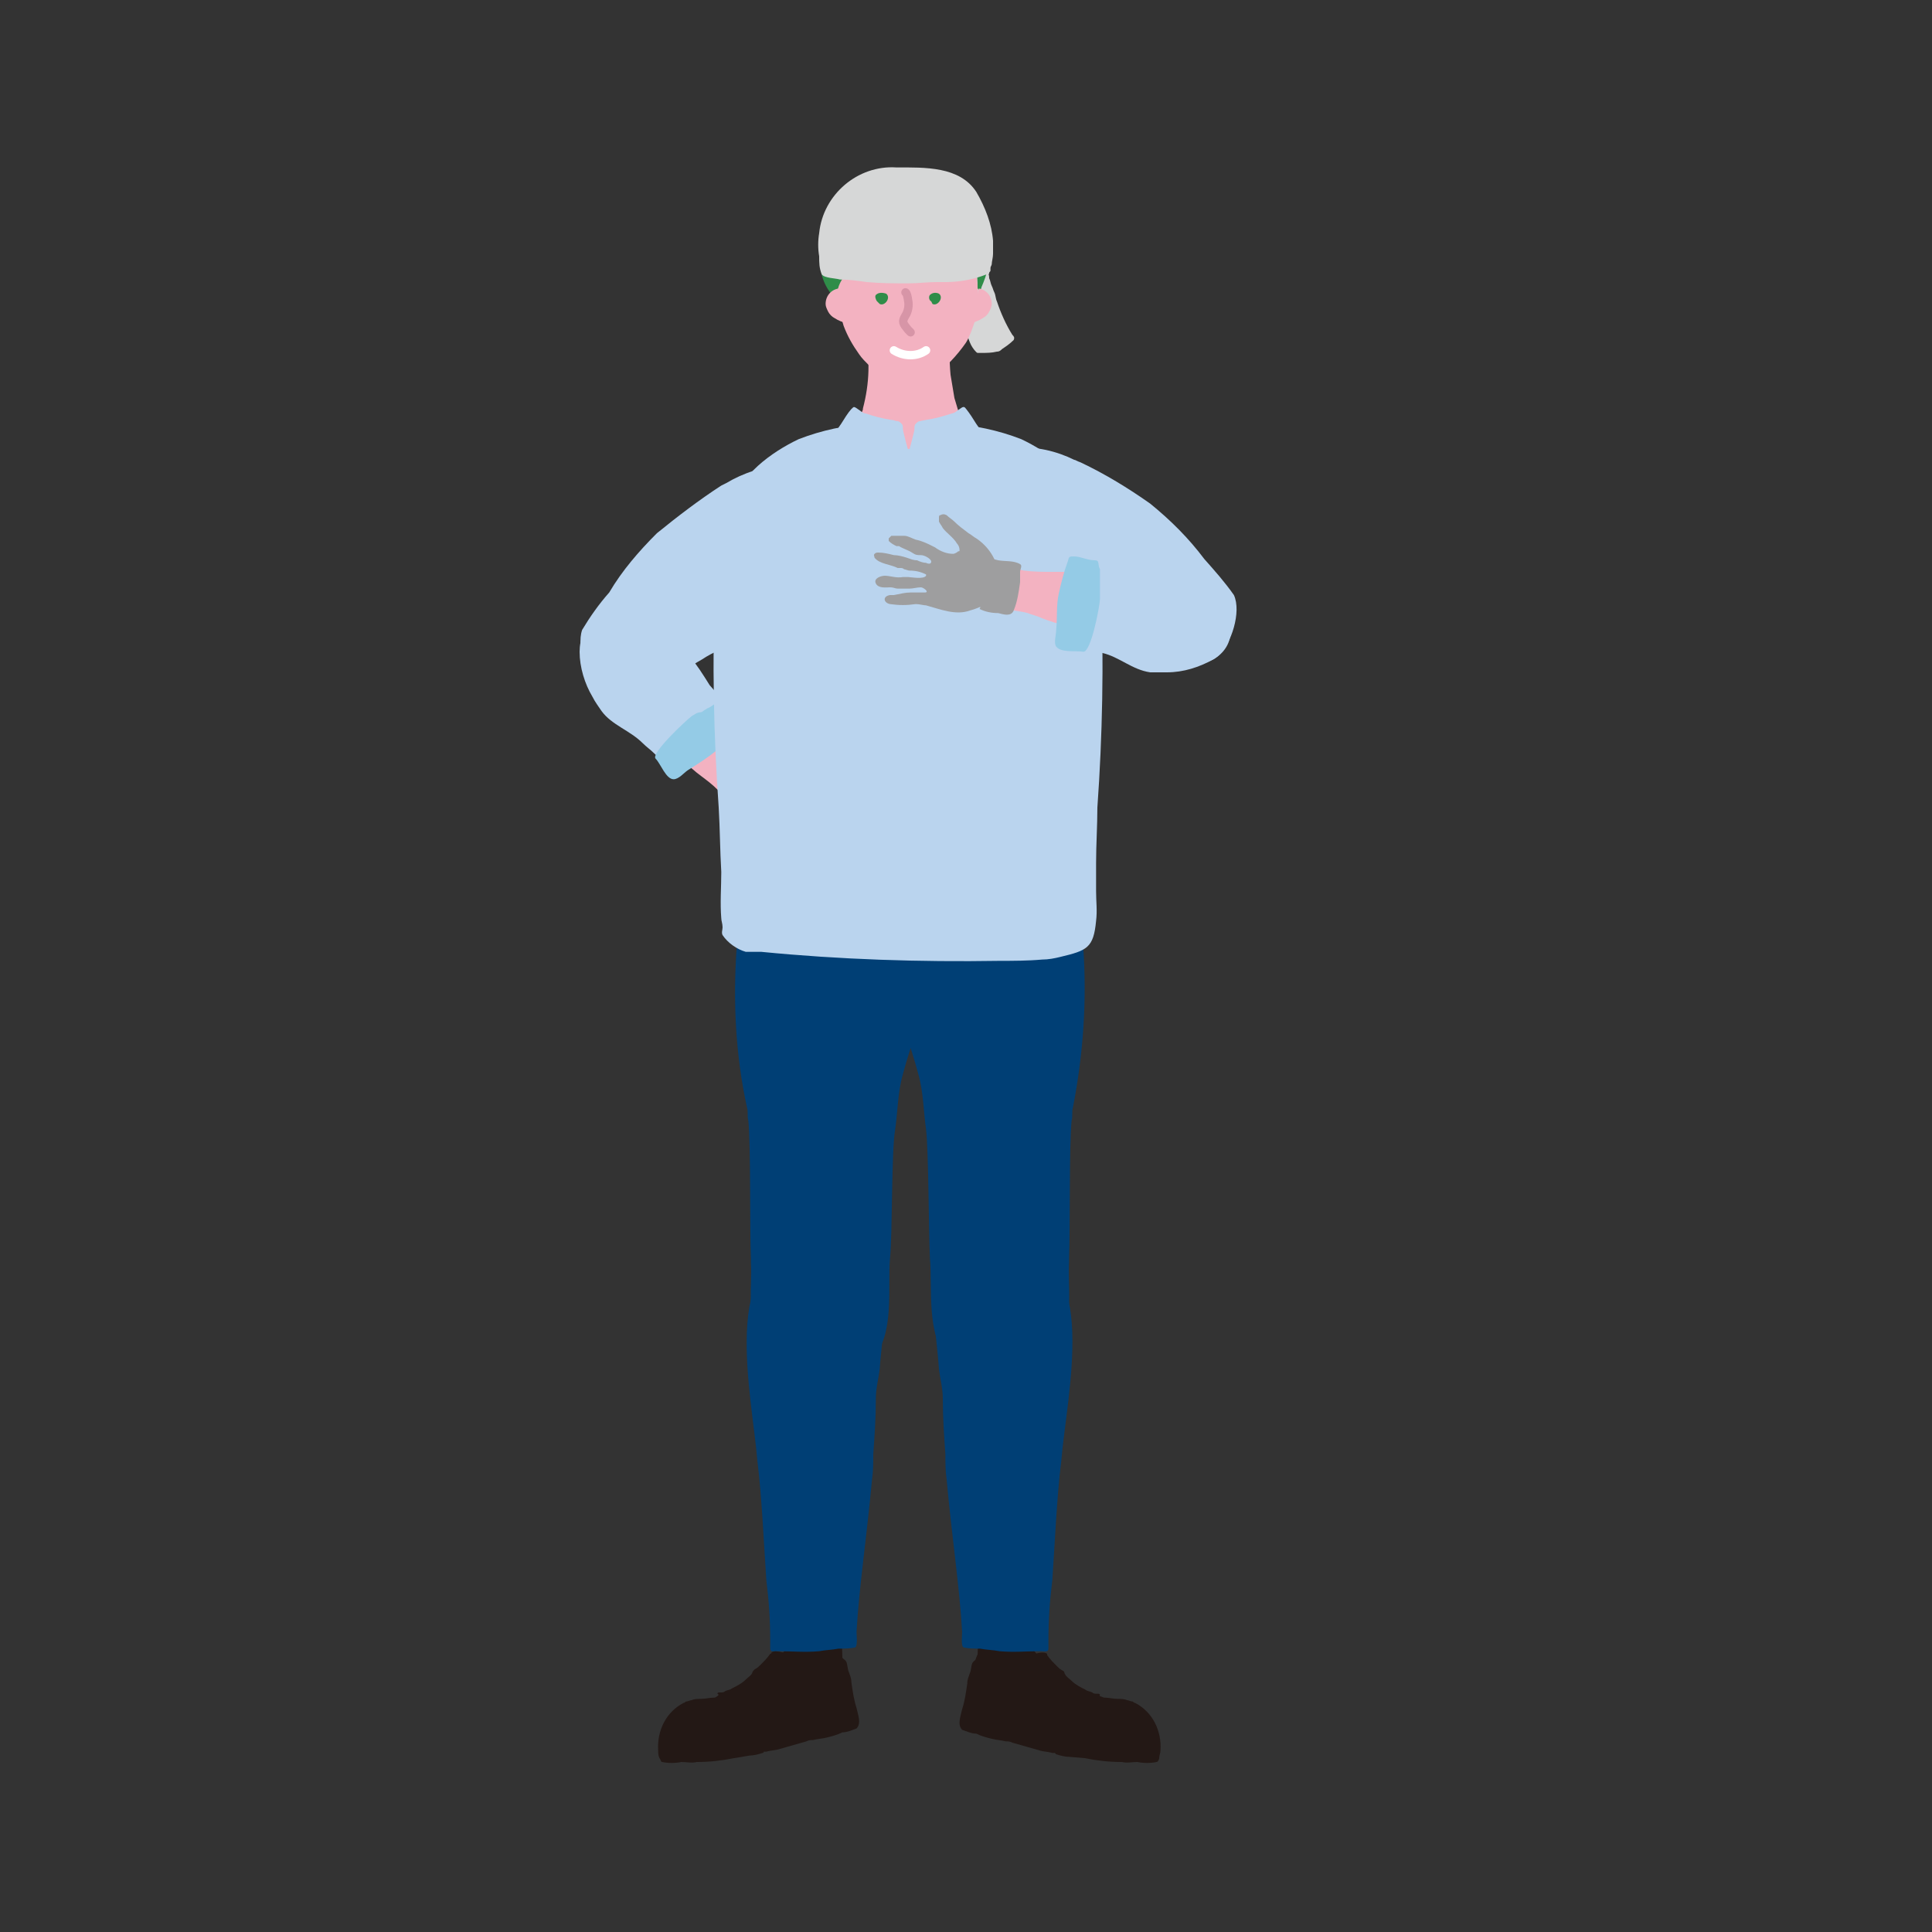 <?xml version="1.0" encoding="utf-8"?>
<!-- Generator: Adobe Illustrator 26.0.3, SVG Export Plug-In . SVG Version: 6.00 Build 0)  -->
<svg version="1.1" id="レイヤー_1" xmlns="http://www.w3.org/2000/svg" xmlns:xlink="http://www.w3.org/1999/xlink" x="0px"
	 y="0px" viewBox="0 0 150 150" style="enable-background:new 0 0 150 150;" xml:space="preserve">
<rect x="0" y="0" width="150" height="150" fill="#333333" stroke="none"/>
<style type="text/css">
	.st0{fill:#F3B2C1;}
	.st1{fill:#9E9E9F;}
	.st2{fill:#BAD4EE;}
	.st3{fill:#94CBE6;}
	.st4{fill:#003F75;}
	.st5{fill:#231815;}
	.st6{fill:#D6D7D7;}
	.st7{fill:#2F8D49;}
	.st8{fill:none;stroke:#FFFFFF;stroke-width:0.65;stroke-linecap:round;stroke-linejoin:round;}
	.st9{fill:none;stroke:#2F8D49;stroke-width:0.65;stroke-linecap:round;stroke-linejoin:round;}
	.st10{fill:none;stroke:#D795A7;stroke-width:0.65;stroke-linecap:round;stroke-linejoin:round;}
	.st11{opacity:0;enable-background:new    ;}
</style>
<g id="レイヤー_2_00000119821079298066265050000010117446824501732507_">
	<g id="design">
		<path class="st0" d="M54.5,60.3c-1.1-0.8-2-1.8-2.8-2.9c-0.2-0.3-0.4-0.6-0.5-1c0-0.5,0-1,0.2-1.5c0.1-0.2,0.2-0.4,0.3-0.5
			c0.1-0.1,0.2-0.1,0.4-0.2c0.1,0,0.2-0.1,0.3-0.1c0.2,0,0.4-0.1,0.6-0.2c0.3-0.1,0.6,0,0.9,0.1c0.1,0.1,0.2,0.2,0.3,0.2
			c0.1,0.1,0.3,0.2,0.4,0.3s0.2,0.2,0.3,0.2c0.1,0.1,0.1,0.1,0.2,0.2c0.1,0.1,0.1,0.1,0.2,0.2s0.2,0.2,0.3,0.3
			c0.3,0.2,0.5,0.5,0.7,0.8c0.2,0.2,0.3,0.5,0.5,0.7s0.4,0.7,0.6,1c0.4,0.6,0.8,1.2,1.2,1.8c0.6,0.8,1.6,1.5,1.6,2.6
			c0,0.8-0.6,1.4-1.4,1.4c-0.1,0-0.3,0-0.4-0.1c-1.2-0.3-1.9-1.5-2.7-2.3C55.3,60.9,54.9,60.6,54.5,60.3z"/>
		<path class="st1" d="M59,61.6c0.1-0.1,0.1-0.2,0.2-0.2c1-0.5,2.2-0.5,3.2,0.1c0.2,0.1,0.4,0.2,0.6,0.3c0.4,0.2,0.9,0.4,1.3,0.5
			c0.2,0,0.5,0.1,0.7,0.2c0.2,0.1,0.3,0.2,0.3,0.4c0,0.1,0,0.1-0.1,0.2c-0.1,0.1-0.2,0.2-0.3,0.2c-0.2,0-0.4,0-0.6,0
			c-0.5-0.1-1-0.3-1.5-0.3c-0.2-0.1-0.4-0.1-0.5,0c-0.1,0,0,0-0.1,0.1c0,0.2,0,0.3,0.1,0.5c0.3,0.5,0.7,0.7,1.2,1l0.2,0.2
			c0.4,0.3,0.8,0.5,1.1,0.8s0.5,0.4,0.8,0.6l0.1,0.1c0.1,0.1,0.2,0.2,0.3,0.3c0.1,0.1,0.1,0.2,0.2,0.3c0,0,0,0.1,0,0.1
			c0,0.1,0,0.2-0.1,0.2c0,0.1-0.1,0.1-0.2,0.1c-0.2,0-0.5-0.1-0.7-0.3c0,0-0.1-0.1-0.1-0.1c-0.3-0.2-0.6-0.4-0.9-0.6
			s-0.4-0.3-0.6-0.4s-0.7-0.5-0.9-0.4s0,0.3,0.1,0.4c0.2,0.2,0.3,0.3,0.5,0.5c0.2,0.2,0.4,0.4,0.6,0.6c0.3,0.2,0.5,0.5,0.7,0.7
			c0.3,0.3,0.5,0.6,0.7,0.9c0.1,0.1,0.1,0.3,0.1,0.4c0,0.1-0.2,0.1-0.3,0.1c-0.7-0.1-1.1-0.8-1.6-1.2c0,0-0.1-0.1-0.1-0.1
			c-0.1-0.1-0.2-0.2-0.2-0.2c-0.1-0.1-0.2-0.2-0.3-0.4c-0.3-0.4-0.6-0.7-1-1c0,0-0.1,0-0.1,0c-0.2,0.3,0.5,1,0.7,1.3
			s0.1,0.2,0.2,0.3c0.2,0.4,0.6,0.7,0.8,1.2c0.1,0.2,0.3,0.8-0.1,0.9s-0.7-0.5-0.8-0.8c-0.1-0.2-0.3-0.3-0.4-0.5
			c-0.2-0.2-0.3-0.5-0.4-0.8c-0.1-0.3-0.2-0.5-0.4-0.8c-0.1-0.1-0.7-0.4-0.5,0V67c0.1,0.3,0.3,0.6,0.5,0.9c0.2,0.4,0.3,0.8,0.5,1.2
			l0.2,0.3c0.2,0.6-0.3,0.7-0.6,0.4c-0.4-0.5-0.7-1.1-1-1.8c-0.1-0.2-0.3-0.5-0.5-0.6c-0.8-0.8-1.9-1.6-2.1-2.7
			c-0.1-0.4-0.2-0.9-0.2-1.3c0-0.1,0-0.2,0.1-0.3c0.1-0.2,0.3-0.4,0.5-0.5c0.2-0.1,0.5-0.2,0.6-0.5S59,61.8,59,61.6z"/>
		<path class="st1" d="M60.5,61.2c-0.1-0.1-0.2-0.2-0.3-0.3c-0.4-0.4-0.6-1-1.2-1.2c-0.2-0.1-0.4,0.2-0.5,0.3s-0.5,0.3-0.7,0.5
			c-0.6,0.4-1.1,1-1.6,1.5c-0.3,0.4,0.2,0.8,0.5,1.1s0.6,0.9,1,1.1c0.1,0,0.1,0,0.1,0L58,64c0.2-0.2,0.5-0.4,0.8-0.5
			c0.1,0,0.2-0.1,0.2-0.1c0.5-0.6,0.9-1.1,1.5-1.6C60.6,61.6,60.7,61.4,60.5,61.2z"/>
		<path class="st2" d="M45,50.6c0,1.2,0.4,2.5,1,3.5c0.2,0.4,0.5,0.8,0.7,1.1c0.8,1.1,2.2,1.5,3.2,2.5c0.3,0.3,0.6,0.5,0.9,0.8
			c0.4,0.4,0.9,0.7,1.5,1c0.2,0.1,0.1,0.1,0.2,0c1-1,2-1.9,3.2-2.8l1-0.8c0.2-0.1,0.3-0.2,0.2-0.5c-0.5-0.8-1.2-1.5-1.8-2.2
			c-0.5-0.8-1-1.6-1.6-2.3c-0.3-0.3-0.6-0.6-0.9-0.9c-0.5-0.6-1.1-1-1.8-1.3c-0.4-0.2-0.9-0.3-1.3-0.5c-0.2-0.1-0.5-0.2-0.8-0.3
			h-0.2C46.5,47.6,45,48.6,45,50.6z"/>
		<path class="st3" d="M56.3,54.4c0.3,0.5,0.8,0.8,1.1,1.3c0.2,0.3,0.2,0.4,0,0.6c-0.5,0.7-1.1,1.3-1.7,1.9
			c-0.7,0.6-1.5,1.1-2.3,1.6c-0.3,0.2-0.7,0.7-1.1,0.7c-0.6,0-1-1.2-1.4-1.6s2.4-3,2.8-3.3c0.2-0.1,0.4-0.3,0.7-0.3
			c0.1,0,0.2-0.1,0.2-0.1c0.1-0.1,0.2-0.1,0.3-0.2c0.3-0.1,0.5-0.3,0.8-0.5C56,54.4,56.1,54.1,56.3,54.4z"/>
		<path class="st4" d="M76.2,69.8c0.3,0,0.6,0,0.8,0c1,0.1,2,0.2,2.9,0.2c1.1-0.1,2.3,0.1,3.3,0.6c0.2,0.1,0.4,0.2,0.5,0.4
			c0.3,0.8,0.4,1.7,0.4,2.5c0.3,4.2,0,8.4-0.8,12.5c-0.1,0.3,0,0.7-0.1,1c-0.2,2-0.1,8.5-0.2,10.7c0,0.1,0,0.2,0,0.3
			c-0.1,1.9,0.3,3.8-0.5,5.7c-0.1,0.2-0.2,0.4-0.2,0.6c-0.2,0.3-0.4,0.6-0.6,0.9c-0.3,0.3-0.6,0.5-1,0.6c-0.4,0.1-0.8,0.2-1.3,0.3
			c-0.4,0.1-0.8,0.2-1.3,0.2c-1.1-0.1-2.4,0.2-3.4-0.2c-0.4-0.1-0.8-0.3-1.1-0.6c-1.7-1.8-1.2-5.6-1.4-7.8c-0.1-2-0.1-8.3-0.3-10
			c-0.2-1.4-0.2-2.9-0.6-4.3c-0.6-2.3-1.5-4.4-1.9-6.6c-0.3-1.5-1-3.2-0.3-4.7s2.7-1.8,4.3-1.9C74.4,69.9,75.3,69.8,76.2,69.8z"/>
		<path class="st5" d="M77.7,132.3l-0.2-0.1c-0.4-0.2-0.7-0.5-1.1-0.8c-0.2-0.1-0.3-0.3-0.4-0.5c-0.1-0.2-0.1-0.4-0.1-0.6
			c0-0.1,0-0.3,0-0.4c0-0.4,0-0.9,0-1.3c0.1-2.7,0-5.4-0.3-8.1c-0.2-0.8-0.2-1.7-0.1-2.6c0.2-1.1,2-1.6,3-1.5
			c0.5,0.1,1.1,0.3,1.5,0.7c0.3,0.5,0.5,1.1,0.4,1.6c0,0,0,0.1,0,0.1c0,0.6-0.1,1.3-0.1,1.9c-0.2,2.4-0.2,4.8-0.2,7.2
			c0,0.5,0,1,0.2,1.4c0.2,0.6,0.9,1.5,0.6,2.2c0,0.1-0.1,0.1-0.2,0.2c-0.2,0.1-0.4,0.3-0.6,0.4c-0.2,0.1-0.5,0.2-0.7,0.3
			C78.8,132.7,78.2,132.6,77.7,132.3z"/>
		<path class="st5" d="M75.4,130.2c0.2-0.7,0.3-2,1.1-2.4c0.1-0.1,0.2-0.1,0.3-0.1l0.1-0.1c1-0.4,2.2-0.3,3.1,0.3
			c0.6,0.5,0.9,1.2,1.4,1.7c1.6,1.4,2.8,3.8,5,4.2c0.2,0,0.4,0.1,0.6,0.1c1,0.4,0.1,1.4-0.6,1.6c-2.2,0.5-4.7-0.8-6.7-1.3
			c-0.9-0.3-1.9-0.5-2.9-0.6c-0.8-0.1-1.6-0.4-1.8-1.2C75,131.7,75.1,130.9,75.4,130.2z"/>
		<path class="st4" d="M82,117.9c-0.1,1.7-0.2,3.2-0.3,4.8c-0.2,1.6-0.3,3.1-0.3,4.7c0,0.2,0,0.4,0,0.6c0,0.3-0.3,0.2-0.6,0.2
			c-1.1,0-2.1,0.1-3.2,0c-0.5-0.1-1-0.1-1.5-0.2c-0.4,0-0.9,0-1.3-0.1c-0.2-0.1-0.1-1-0.1-1.2c-0.2-3.5-0.8-7.4-1.2-11.8
			c-0.1-0.7-0.1-1.3-0.1-2c-0.1-1.4-0.2-2.8-0.2-4.3c0-0.8-0.2-1.5-0.3-2.3c-0.2-3.1-1-5.7,1.1-8.3c1.1-1.4,3.2-0.9,4.7-0.9
			c6.8,0.1,4.1,11.3,3.7,16.3C82.2,115,82.1,116.5,82,117.9z"/>
		<path class="st5" d="M85.7,131.8c0.4,0,0.7,0.1,1.1,0.1c0.2,0,0.5,0,0.7,0.1c0.1,0,0.3,0.1,0.4,0.1c0.1,0,0.1,0.1,0.2,0.1
			c1.4,0.7,2.1,2.2,2,3.7c0,0.2-0.1,0.4-0.1,0.6c0,0.1-0.1,0.3-0.2,0.3c-0.5,0.1-1,0.1-1.5,0c-0.4,0-0.8,0.1-1.2,0
			c-1,0-1.9-0.1-2.9-0.3l-1.2-0.1c-0.3,0-0.7-0.1-1-0.2l-0.1-0.1c-0.1,0-0.1,0-0.2,0c-0.3-0.1-0.7-0.1-1-0.2
			c-0.7-0.2-1.4-0.4-2.1-0.6c-0.2-0.1-0.3-0.1-0.5-0.1c-0.4-0.1-0.7-0.1-1.1-0.2s-0.8-0.2-1.2-0.4c-0.4,0-0.8-0.2-1.1-0.3
			c-0.4-0.4-0.1-1.1,0-1.6c0.2-0.6,0.3-1.3,0.4-2c0-0.3,0.1-0.5,0.2-0.8c0.1-0.2,0.1-0.6,0.2-0.8c0.5-0.7,1.9-0.4,2.6-0.4
			c0.5,0,0.9,0,1.4-0.1c0.4,0,1.4-0.5,1.8-0.2c0,0,0,0.1,0,0.1c0.2,0.3,0.5,0.6,0.8,0.9c0.1,0.1,0.2,0.2,0.4,0.3s0.1,0.2,0.2,0.3
			c0.1,0.2,0.3,0.3,0.5,0.5c0.3,0.3,0.7,0.5,1.1,0.7c0.1,0.1,0.3,0.1,0.5,0.2c0.1,0.1,0.2,0.1,0.4,0.1c0.1,0,0.2,0,0.2,0.1
			C85.3,131.7,85.5,131.7,85.7,131.8z"/>
		<path class="st4" d="M65,69.8c-0.3,0-0.6,0-0.8,0c-1,0.1-1.9,0.2-2.9,0.2c-1.1-0.1-2.3,0.1-3.3,0.6c-0.2,0.1-0.4,0.2-0.5,0.4
			c-0.3,0.8-0.4,1.7-0.3,2.5c-0.3,4.2-0.1,8.4,0.8,12.5c0.1,0.3,0,0.7,0.1,1c0.2,2,0.1,8.5,0.2,10.7c0,0.1,0,0.2,0,0.3
			c0.1,1.9-0.3,3.8,0.5,5.7c0.1,0.2,0.1,0.4,0.2,0.6c0.2,0.3,0.4,0.6,0.6,0.9c0.3,0.3,0.6,0.5,1,0.6c0.4,0.1,0.8,0.2,1.3,0.3
			c0.4,0.1,0.8,0.2,1.3,0.2c1.1-0.1,2.4,0.2,3.4-0.2c0.4-0.1,0.8-0.3,1.1-0.6c1.8-1.8,1.2-5.6,1.4-7.8c0.2-2,0.1-8.3,0.4-10
			c0.2-1.4,0.2-2.9,0.6-4.3c0.6-2.3,1.5-4.4,2-6.6c0.3-1.5,1-3.2,0.2-4.7s-2.7-1.8-4.4-1.9C66.8,69.9,65.9,69.8,65,69.8z"/>
		<path class="st5" d="M63.6,132.3c0.1-0.1,0.1-0.1,0.2-0.1c0.4-0.2,0.8-0.5,1.1-0.8c0.2-0.1,0.3-0.3,0.4-0.5
			c0.1-0.2,0.1-0.4,0.1-0.6c0-0.1,0-0.3,0-0.4c0-0.4,0-0.9,0-1.3c-0.1-2.7-0.1-5.4,0.2-8.1c0.2-0.8,0.2-1.7,0.1-2.6
			c-0.2-1.1-2-1.6-3-1.5c-0.5,0.1-1.1,0.3-1.5,0.7c-0.3,0.5-0.5,1.1-0.4,1.6v0.1c0,0.6,0.1,1.3,0.1,1.9c0.2,2.4,0.2,4.8,0.2,7.2
			c0,0.5,0,1-0.2,1.4c-0.2,0.6-0.9,1.5-0.6,2.2c0,0.1,0.1,0.1,0.2,0.2c0.2,0.1,0.3,0.3,0.5,0.4c0.2,0.1,0.5,0.2,0.7,0.3
			C62.4,132.7,63,132.6,63.6,132.3z"/>
		<path class="st5" d="M65.8,130.2c-0.2-0.7-0.3-2-1.1-2.4c-0.1-0.1-0.2-0.1-0.3-0.1c0,0-0.1,0-0.1-0.1c-1-0.4-2.2-0.3-3.1,0.3
			c-0.6,0.5-0.9,1.2-1.4,1.7c-1.6,1.4-2.8,3.8-5,4.2c-0.2,0-0.4,0.1-0.5,0.2c-1,0.4-0.1,1.4,0.6,1.6c2.2,0.5,4.7-0.8,6.7-1.3
			c0.9-0.3,1.9-0.5,2.9-0.6c0.8-0.1,1.5-0.4,1.7-1.2C66.3,131.7,66.1,130.9,65.8,130.2z"/>
		<path class="st6" d="M75.6,20c0.5,0,0.9,0.3,1,0.8c0.1,0.3,0.2,0.5,0.2,0.8c0.1,0.2,0.1,0.4,0.2,0.6c0.1,0.2,0.1,0.3,0.2,0.5
			c0.1,0.2,0.1,0.5,0.2,0.7c0.3,0.9,0.7,1.8,1.2,2.6c0.1,0.1,0.2,0.2,0.1,0.4c-0.3,0.3-0.6,0.5-0.9,0.7c-0.1,0.1-0.2,0.2-0.4,0.2
			c-0.4,0.1-0.8,0.1-1.2,0.1c-0.1,0-0.2,0-0.3,0s-0.4-0.4-0.5-0.6c-0.3-0.6-0.4-1.2-0.4-1.9c-0.1-0.4-0.1-0.9-0.2-1.3
			c0-0.2,0-0.5-0.1-0.7c0-0.2-0.1-0.5-0.1-0.7v-1c0-0.2,0-0.4,0.1-0.6c0.1-0.1,0.1-0.1,0.2-0.2C75,20.2,75.3,20,75.6,20z"/>
		<path class="st2" d="M83.4,35.7c-2.6-1.3-7-1.8-7.2,2.2c0,0.6,0,1.1-0.1,1.7c-0.3,1.5-0.2,3,0.3,4.4c0.7,1.5,1.9,2.7,3.4,3.5
			c1.2,0.4,2.4,0.7,3.7,0.8c1.1,0.2,2.1,0.5,3.1,1c1.9,0.8,6,3.4,8,1.6c1-0.9,1.8-3.4,1.2-4.7c-0.7-1-1.5-1.9-2.3-2.8
			c-1.2-1.6-2.6-3-4.2-4.3c-1.7-1.2-3.5-2.3-5.4-3.2C83.6,35.8,83.5,35.7,83.4,35.7z"/>
		<path class="st2" d="M80.9,74.5c0.5,0,1-0.1,1.4-0.2c2.1-0.5,2.6-0.7,2.8-2.8c0.1-0.8,0-1.5,0-2.3V67c0-1.4,0.1-2.9,0.1-4.3
			c0.4-5.6,0.5-11.2,0.3-16.9c0-0.4,0-2.1-0.2-2L84,43.6h-2.1c-1.1-1-3.1-0.1-4.2,0h-7.2h-7.2c-1.1-0.1-3.1-1-4.2,0H57l-1.3,0.2
			c-0.2-0.1-0.2,1.5-0.2,2c-0.2,5.6-0.1,11.3,0.3,16.9c0.1,1.7,0.1,3.3,0.2,5c0,1.2-0.1,2.4,0,3.6c0,0.2,0.1,0.4,0.1,0.7
			c0,0.2-0.1,0.4,0,0.6c0.4,0.6,1.1,1.1,1.8,1.3c0.4,0,0.8,0,1.2,0c6.1,0.6,12.3,0.8,18.5,0.7C78.6,74.6,79.8,74.6,80.9,74.5z"/>
		<path class="st2" d="M85.6,44.6c0-0.1-0.1-0.2-0.1-0.3s0-0.1,0-0.2c0-0.3-0.1-0.5-0.1-0.8c-0.1-0.8-0.2-1.5-0.4-2.3
			c-0.1-0.3-0.2-0.6-0.3-1c-0.1-0.1-0.1-0.3-0.2-0.4c0-0.1,0-0.2,0-0.3c-0.6-2.4-3.1-4.2-5.2-5.2c-1.8-0.7-3.7-1.1-5.6-1.2
			c-0.3,0-0.5,0-0.8,0h-0.5h-3.5h-0.5c-0.3,0-0.5,0-0.8,0c-1.9,0.1-3.8,0.5-5.6,1.2c-2.1,1-4.6,2.8-5.2,5.2c0,0.1,0,0.2-0.1,0.3
			c0,0.1-0.1,0.3-0.2,0.4c-0.1,0.3-0.3,0.6-0.3,1c-0.2,0.7-0.3,1.5-0.4,2.3c0,0.3,0,0.5-0.1,0.8c0,0,0,0.1,0,0.2
			c0,0.1-0.1,0.2-0.1,0.3l0,0l0,0c0.1,0.2,0.5,0.1,0.7,0.1h2c0.2,0,0.4,0,0.6,0h0.5h22.3h0.6c0.2,0,0.4,0,0.6,0h2
			C85.1,44.7,85.5,44.8,85.6,44.6L85.6,44.6L85.6,44.6z"/>
		<path class="st0" d="M69.1,24.8c-1.1,0.1-2.4,0.2-2.3,0.5c0.1,0.1,0.1,0.3,0.2,0.4c0,0.1,0.1,0.2,0.1,0.2c0.5,1.9,0.4,3.9-0.1,5.8
			c0,0.2-0.1,0.3-0.2,0.5c0,0.1-0.1,0.1-0.2,0.2c-1.1,1.8,1.3,4.2,3.1,3.7l0.2,0c0.2,0,0.5,0,0.7,0c1.3,0,3.3,0,3.9-1.5
			c0.2-0.6,0.2-1.3,0.1-1.9c0-0.2,0-0.3,0-0.5c0-0.1-0.1-0.2-0.2-0.3c-0.1-0.3-0.2-0.7-0.3-1c-0.1-0.6-0.2-1.2-0.3-1.8
			c-0.1-1.1-0.1-2.2,0-3.3c0-1.3-2.7-1.2-3.5-1.1C70.2,24.8,69.7,24.8,69.1,24.8z"/>
		<path class="st0" d="M75,26.6c0.3-0.5,0.5-1.1,0.7-1.7c0.1-0.4,0.2-0.9,0.2-1.3c0.1-0.8,0-1.6-0.1-2.4c-0.1-0.7-0.3-1.5-0.4-2.2
			s0-1.6-0.1-2.3s-0.5-0.9-1.2-0.9c-1.5-0.1-3-0.1-4.4,0c-0.6,0-1.1,0.2-1.7,0.3c-1,0.3-2.3,0.8-2.8,1.8c-0.4,1.4-0.5,2.9-0.3,4.4
			c0,0.2,0,0.3,0,0.5c0,0.1,0.1,0.1,0.1,0.2c0,0.4,0.1,0.8,0.2,1.2c0.1,0.4,0.2,0.8,0.3,1.1c0.3,0.8,0.7,1.5,1.2,2.2
			c0.2,0.3,0.5,0.6,0.8,0.9c0.9,0.8,1.8,1.7,3,1.8c0.7-0.1,1.4-0.4,1.8-0.9C73.4,28.6,74.3,27.6,75,26.6z"/>
		<path class="st7" d="M68,20.3c0.2,0,0.3-0.1,0.5-0.1c0.9-0.3,1.8-0.5,2.7-0.8c0.9-0.2,1.7-0.6,2.4-1c0.3,0.5,0.6,1,1.1,1.4
			c0.4,0.3,0.7,0.6,1,1c0.2,0.5,0.2,1,0.2,1.5c0,0.1,0,0.1,0.1,0.2s0.2-0.1,0.2-0.2c0.4-0.9,0.7-2,0.7-3c0.1-1-0.2-2.1-0.7-3
			c-0.7-1.1-1.8-1.9-3.1-2.4c-2.2-1-4.8-0.8-6.8,0.5c-2,1.5-3,3.9-2.6,6.4c0.1,0.8,0.4,1.5,0.9,2.1c0.1,0.1,0.2,0.1,0.2,0.1
			s0.1-0.2,0.2-0.3c0.1-0.7,0.5-1.3,1-1.7C66.7,20.6,67.3,20.4,68,20.3z"/>
		<path class="st0" d="M65.1,22.4c-0.6,0.1-1,0.6-1,1.2c0,0.2,0.1,0.4,0.2,0.6c0.1,0.2,0.3,0.4,0.5,0.5c0.3,0.2,0.6,0.3,0.9,0.4"/>
		<path class="st0" d="M76,22.4c0.6,0.1,1,0.6,1,1.2c0,0.2-0.1,0.4-0.2,0.6c-0.1,0.2-0.3,0.4-0.5,0.5c-0.3,0.2-0.6,0.3-0.9,0.4"/>
		<path class="st7" d="M68.1,23.4c-0.1-0.1-0.2-0.4-0.1-0.5c0.2-0.2,0.5-0.2,0.8-0.1c0.4,0.3-0.1,1-0.5,0.8
			C68.1,23.4,68.1,23.4,68.1,23.4z"/>
		<path class="st7" d="M72.3,23.4c-0.2-0.1-0.2-0.4-0.1-0.5c0.2-0.2,0.5-0.2,0.7-0.1c0.4,0.3-0.1,1-0.5,0.8
			C72.3,23.4,72.3,23.4,72.3,23.4z"/>
		<path class="st8" d="M69.4,27.2c0.8,0.5,1.8,0.5,2.5,0"/>
		<path class="st9" d="M66.9,21.2c0.4-0.2,0.9-0.2,1.3-0.2c0.3,0,0.6,0,0.9,0.1"/>
		<path class="st9" d="M74.4,21.2C74,21,73.5,20.9,73.1,21c-0.3,0-0.6,0-0.9,0.1"/>
		<path class="st2" d="M67,34.7c0.1,0.7,0.3,1.4,0.6,2c0.3,0.9,0.6,1.9,1,2.8c0.7,2.1,1.2,4.2,1.8,6.3c0.1,0.7,0.4,1.3,0.6,1.9
			c0.5-1.4,0.6-3,1-4.5c0.2-0.8,0.4-1.6,0.6-2.4c0.1-0.5,0.2-1,0.4-1.6c0.2-0.9,0.4-1.8,0.5-2.7c0.1-0.5,0.3-1,0.3-1.5"/>
		<path class="st10" d="M70.3,22.7c0.1,0,0.2,0.5,0.2,0.6c0.1,0.4,0,0.9-0.2,1.2c-0.3,0.5-0.2,0.6,0.2,1.1c0,0,0.1,0.1,0.2,0.2"/>
		<path class="st2" d="M56.4,37.5c2.5-1.5,6.7-2.4,7.3,1.5c0.1,0.5,0.1,1.1,0.3,1.7c0.4,1.4,0.5,2.9,0.1,4.3c-0.6,1.5-1.6,2.9-3,3.8
			c-1.1,0.5-2.3,0.9-3.6,1.1c-1.1,0.3-2.1,0.7-3,1.3c-1.8,1-5.6,3.9-7.7,2.3c-1.1-0.8-2.1-3.2-1.6-4.6c0.6-1,1.3-2,2.1-2.9
			c1-1.7,2.3-3.2,3.7-4.6c1.6-1.3,3.3-2.6,5-3.7L56.4,37.5z"/>
		<path class="st2" d="M66.3,31.6c0.1,0,0.2,0.1,0.5,0.3c0.1,0.1,0.3,0.2,0.4,0.2c0.6,0.2,1.3,0.4,2,0.5c0.2,0,0.3,0.1,0.5,0.1
			c0.1,0,0.2,0.1,0.3,0.2c0.1,0.1,0.1,0.2,0.1,0.4c0,0.2,0.5,2,0.5,2s-0.2,0-0.2,0c-0.6,0-0.8-0.1-1.2,0.8c-0.1,0.2-0.4,1.3-0.6,1.1
			c-0.1-0.1-0.3-0.2-0.4-0.3c-0.4-0.3-0.8-0.6-1.2-0.9c-0.4-0.4-0.8-0.8-1.1-1.2c-0.1-0.2-0.9-1.4-0.8-1.6c0.3-0.4,0.5-0.8,0.8-1.2
			S66.3,31.6,66.3,31.6z"/>
		<path class="st2" d="M74.8,31.6c-0.1,0-0.2,0.1-0.5,0.3c-0.1,0.1-0.3,0.2-0.4,0.2c-0.6,0.2-1.3,0.4-2,0.5l-0.5,0.1
			c-0.1,0-0.2,0.1-0.3,0.2c-0.1,0.1-0.1,0.2-0.1,0.4c0,0.2-0.5,2-0.5,2s0.2,0,0.2,0c0.6,0,0.8-0.1,1.2,0.8c0.1,0.2,0.4,1.3,0.6,1.1
			c0.1-0.1,0.3-0.2,0.4-0.3c0.3-0.4,0.8-0.6,1.2-0.9c0.4-0.4,0.8-0.8,1.1-1.2c0.1-0.2,0.9-1.4,0.8-1.6c-0.3-0.4-0.5-0.8-0.8-1.2
			S74.9,31.6,74.8,31.6z"/>
		<path class="st6" d="M67.3,21.9L67.3,21.9c1.1,0.1,2.2,0.1,3.2,0.1c0.8,0,1.5-0.1,2.2-0.1h0.7c1.1,0,2.2-0.2,3.2-0.6
			c0.1,0,0.2,0,0.2-0.1c0-0.1,0.1-0.1,0.1-0.2c0-0.1,0-0.2,0-0.2c0-0.1,0.1-0.2,0.1-0.3c0-0.2,0.1-0.5,0.1-0.8s0-0.6,0-1
			c-0.1-1.3-0.6-2.6-1.3-3.8c-1.3-2-4-1.9-6.2-1.9c-3-0.2-5.7,2.1-6,5.1c-0.1,0.6-0.1,1.2,0,1.8c0,0.5,0,0.9,0.2,1.4
			c0.2,0.3,1.1,0.3,1.4,0.4C65.9,21.7,66.6,21.8,67.3,21.9z"/>
		<path class="st4" d="M59.2,117.9c0.1,1.7,0.2,3.2,0.3,4.8c0.2,1.6,0.3,3.1,0.3,4.7c0,0.2,0,0.4,0,0.6c0,0.3,0.3,0.2,0.6,0.2
			c1.1,0,2.1,0.1,3.2,0c0.5-0.1,1-0.1,1.5-0.2c0.4,0,0.9,0,1.3-0.1c0.2-0.1,0.1-1,0.1-1.2c0.2-3.5,0.8-7.4,1.2-11.8
			c0.1-0.7,0.1-1.3,0.1-2c0.1-1.4,0.2-2.8,0.2-4.3c0-0.8,0.2-1.5,0.3-2.3c0.2-3.1,1-5.7-1.1-8.3c-1.1-1.4-3.2-0.9-4.7-0.9
			c-6.7,0.1-4.1,11.3-3.7,16.3C59,115,59.1,116.5,59.2,117.9z"/>
		<path class="st5" d="M55.5,131.8c-0.4,0-0.7,0.1-1.1,0.1c-0.2,0-0.5,0-0.7,0.1c-0.1,0-0.3,0.1-0.4,0.1c-0.1,0-0.1,0.1-0.2,0.1
			c-1.4,0.7-2.1,2.2-2,3.7c0,0.2,0,0.4,0.1,0.6c0.1,0.1,0.1,0.3,0.2,0.3c0.5,0.1,1,0.1,1.5,0c0.4,0,0.8,0.1,1.2,0
			c1,0,1.9-0.1,2.9-0.3l1.2-0.2c0.3,0,0.7-0.1,1-0.2c0,0,0.1,0,0.1-0.1c0.1,0,0.1,0,0.2,0c0.3-0.1,0.7-0.1,1-0.2
			c0.7-0.2,1.4-0.4,2.1-0.6c0.2-0.1,0.3-0.1,0.5-0.1c0.4-0.1,0.7-0.1,1.1-0.2s0.8-0.2,1.2-0.4c0.4,0,0.8-0.2,1.1-0.3
			c0.4-0.4,0.1-1.1,0-1.6c-0.2-0.6-0.3-1.3-0.4-2c0-0.3-0.1-0.5-0.2-0.8c-0.1-0.2-0.1-0.6-0.2-0.8c-0.5-0.7-1.9-0.4-2.6-0.4
			c-0.5,0-0.9,0-1.4-0.1c-0.4,0-1.5-0.5-1.8-0.2c0,0,0,0.1-0.1,0.1c-0.2,0.3-0.5,0.6-0.8,0.9c-0.1,0.1-0.2,0.2-0.4,0.3
			c-0.1,0.1-0.2,0.2-0.2,0.3c-0.1,0.2-0.3,0.3-0.5,0.5c-0.3,0.3-0.7,0.5-1.1,0.7c-0.1,0.1-0.3,0.1-0.5,0.2c-0.1,0.1-0.2,0.1-0.4,0.1
			c-0.1,0-0.2,0-0.2,0.1C55.9,131.6,55.7,131.7,55.5,131.8z"/>
		<path class="st0" d="M80.9,48c1.3,0.5,2.6,0.8,3.9,0.9c0.4,0,0.8,0,1.2-0.1c0.5-0.3,0.9-0.6,1.2-1c0.1-0.1,0.2-0.3,0.2-0.5
			c0-0.1,0-0.3,0-0.4c0-0.1,0-0.2,0-0.3c-0.1-0.2-0.1-0.4-0.2-0.6c-0.1-0.3-0.3-0.6-0.6-0.8c-0.1-0.1-0.3-0.1-0.4-0.2
			c-0.1-0.1-0.3-0.1-0.4-0.2l-0.3-0.1c-0.1,0-0.2,0-0.3-0.1L85,44.7l-0.4-0.1c-0.3-0.1-0.7-0.1-1-0.2c-0.3,0-0.6,0-0.8,0
			s-0.8,0-1.1,0c-0.7,0-1.4,0-2.2-0.1c-1-0.2-2.1-0.6-3,0c-0.7,0.4-0.9,1.3-0.4,1.9c0.1,0.1,0.2,0.2,0.3,0.3
			c0.8,0.9,2.3,0.8,3.4,1.1C80,47.7,80.5,47.8,80.9,48z"/>
		<path class="st1" d="M77.4,44.8c0.1-0.1,0.1-0.2,0.1-0.3c-0.1-1.1-0.8-2.1-1.7-2.7c-0.2-0.1-0.4-0.3-0.6-0.4
			c-0.4-0.3-0.8-0.6-1.1-0.9c-0.2-0.2-0.4-0.3-0.6-0.5c-0.2-0.1-0.3-0.1-0.5,0c-0.1,0-0.1,0.1-0.1,0.2c0,0.1,0,0.2,0,0.3
			c0.1,0.2,0.2,0.3,0.3,0.5c0.3,0.4,0.8,0.7,1.1,1.2c0.1,0.1,0.2,0.3,0.2,0.5c0,0.1,0,0.1-0.1,0.1c-0.1,0.1-0.3,0.2-0.4,0.2
			c-0.5,0-1-0.2-1.4-0.5l-0.2-0.1c-0.4-0.2-0.8-0.4-1.3-0.5c-0.3-0.1-0.6-0.3-0.9-0.3h-0.2c-0.1,0-0.3,0-0.4,0c-0.1,0-0.2,0-0.3,0
			c0,0-0.1,0-0.1,0c-0.1,0.1-0.1,0.1-0.2,0.2c0,0.1,0,0.1,0,0.2c0.2,0.2,0.4,0.3,0.6,0.4h0.2c0.3,0.2,0.7,0.3,1,0.5s0.4,0.2,0.7,0.2
			s0.8,0.3,0.8,0.5s-0.2,0.2-0.4,0.1c-0.2,0-0.5-0.1-0.7-0.2c-0.3,0-0.5-0.1-0.8-0.2c-0.3-0.1-0.7-0.2-1-0.2
			c-0.4-0.1-0.8-0.2-1.2-0.2c-0.1,0-0.2,0-0.3,0.1c-0.1,0.1,0,0.2,0,0.3c0.4,0.5,1.2,0.5,1.8,0.8c0,0,0.1,0,0.2,0
			c0.1,0,0.2,0,0.3,0.1c0.1,0,0.3,0.1,0.4,0.1c0.5,0,0.9,0.1,1.3,0.3c0,0,0,0,0,0.1c-0.2,0.3-1.2,0.1-1.4,0.1c-0.1,0-0.3,0-0.4,0
			c-0.5,0.1-1-0.1-1.4-0.1c-0.3,0-0.9,0.2-0.7,0.6s0.8,0.3,1.1,0.3s0.4,0.1,0.6,0.1s0.6,0,0.9,0c0.3,0,0.6-0.1,0.9-0.1
			c0.2,0,0.7,0.4,0.3,0.4h-0.1c-0.3,0-0.7,0-1,0c-0.4,0-0.8,0.1-1.3,0.2h-0.3c-0.6,0.1-0.5,0.6,0,0.7c0.7,0.1,1.3,0.1,2,0
			c0.3,0,0.6,0.1,0.8,0.1c1.1,0.3,2.3,0.8,3.4,0.4c0.4-0.1,0.9-0.3,1.2-0.5c0.1-0.1,0.1-0.1,0.2-0.2C77,46.4,77,46.2,77,46
			c0-0.3,0-0.5,0.1-0.8C77.2,45.1,77.4,45,77.4,44.8z"/>
		<path class="st1" d="M77.1,43.4l0.4,0.1c0.5,0.1,1.2,0,1.7,0.3c0.2,0.1,0,0.4,0,0.6s0,0.5,0,0.8c-0.1,0.7-0.2,1.5-0.5,2.2
			c-0.2,0.5-0.8,0.3-1.2,0.2c-0.5,0-1-0.1-1.4-0.3c-0.1,0,0-0.1,0-0.1s0-0.1,0-0.2c0.1-0.3,0.1-0.6,0.1-0.9c0-0.1,0-0.2,0-0.2
			c0.2-0.7,0.4-1.4,0.6-2.1C76.7,43.5,76.8,43.3,77.1,43.4z"/>
		<path class="st2" d="M94.2,51.2c-1.1,0.6-2.3,1-3.6,1c-0.4,0-0.9,0-1.3,0c-1.4-0.2-2.4-1.2-3.7-1.5c-0.4-0.1-0.8-0.2-1.1-0.3
			c-0.6-0.1-1.2-0.4-1.7-0.7c-0.1-0.1-0.1,0-0.1-0.2c0.3-1.4,0.6-2.8,0.8-4.2c0.1-0.4,0.1-0.9,0.2-1.3c0-0.2,0.1-0.4,0.3-0.4
			c1,0,1.9,0.3,2.8,0.4c0.9-0.1,1.9,0,2.8,0.2c0.4,0.1,0.8,0.2,1.2,0.3c0.7,0.1,1.4,0.4,2.1,0.8c0.4,0.2,0.7,0.6,1.1,0.9
			c0.2,0.1,0.5,0.3,0.6,0.5c0,0.1,0.1,0.1,0.1,0.2C95.9,48.3,95.9,50.2,94.2,51.2z"/>
		<path class="st3" d="M85,43.5c-0.6,0-1.1-0.3-1.6-0.3c-0.4,0-0.4,0-0.5,0.4c-0.3,0.8-0.5,1.6-0.7,2.5c-0.2,0.9-0.1,1.9-0.2,2.8
			c0,0.4-0.2,1,0,1.3c0.4,0.5,1.5,0.3,2.1,0.4s1.3-3.6,1.3-4.1c0-0.3,0-0.5,0-0.8c0-0.1,0-0.2,0-0.3c0-0.1,0-0.2,0-0.3
			c0-0.3,0-0.6,0-0.9C85.2,43.8,85.4,43.5,85,43.5z"/>
		<rect class="st11" width="150" height="150"/>
	</g>
</g>
</svg>
